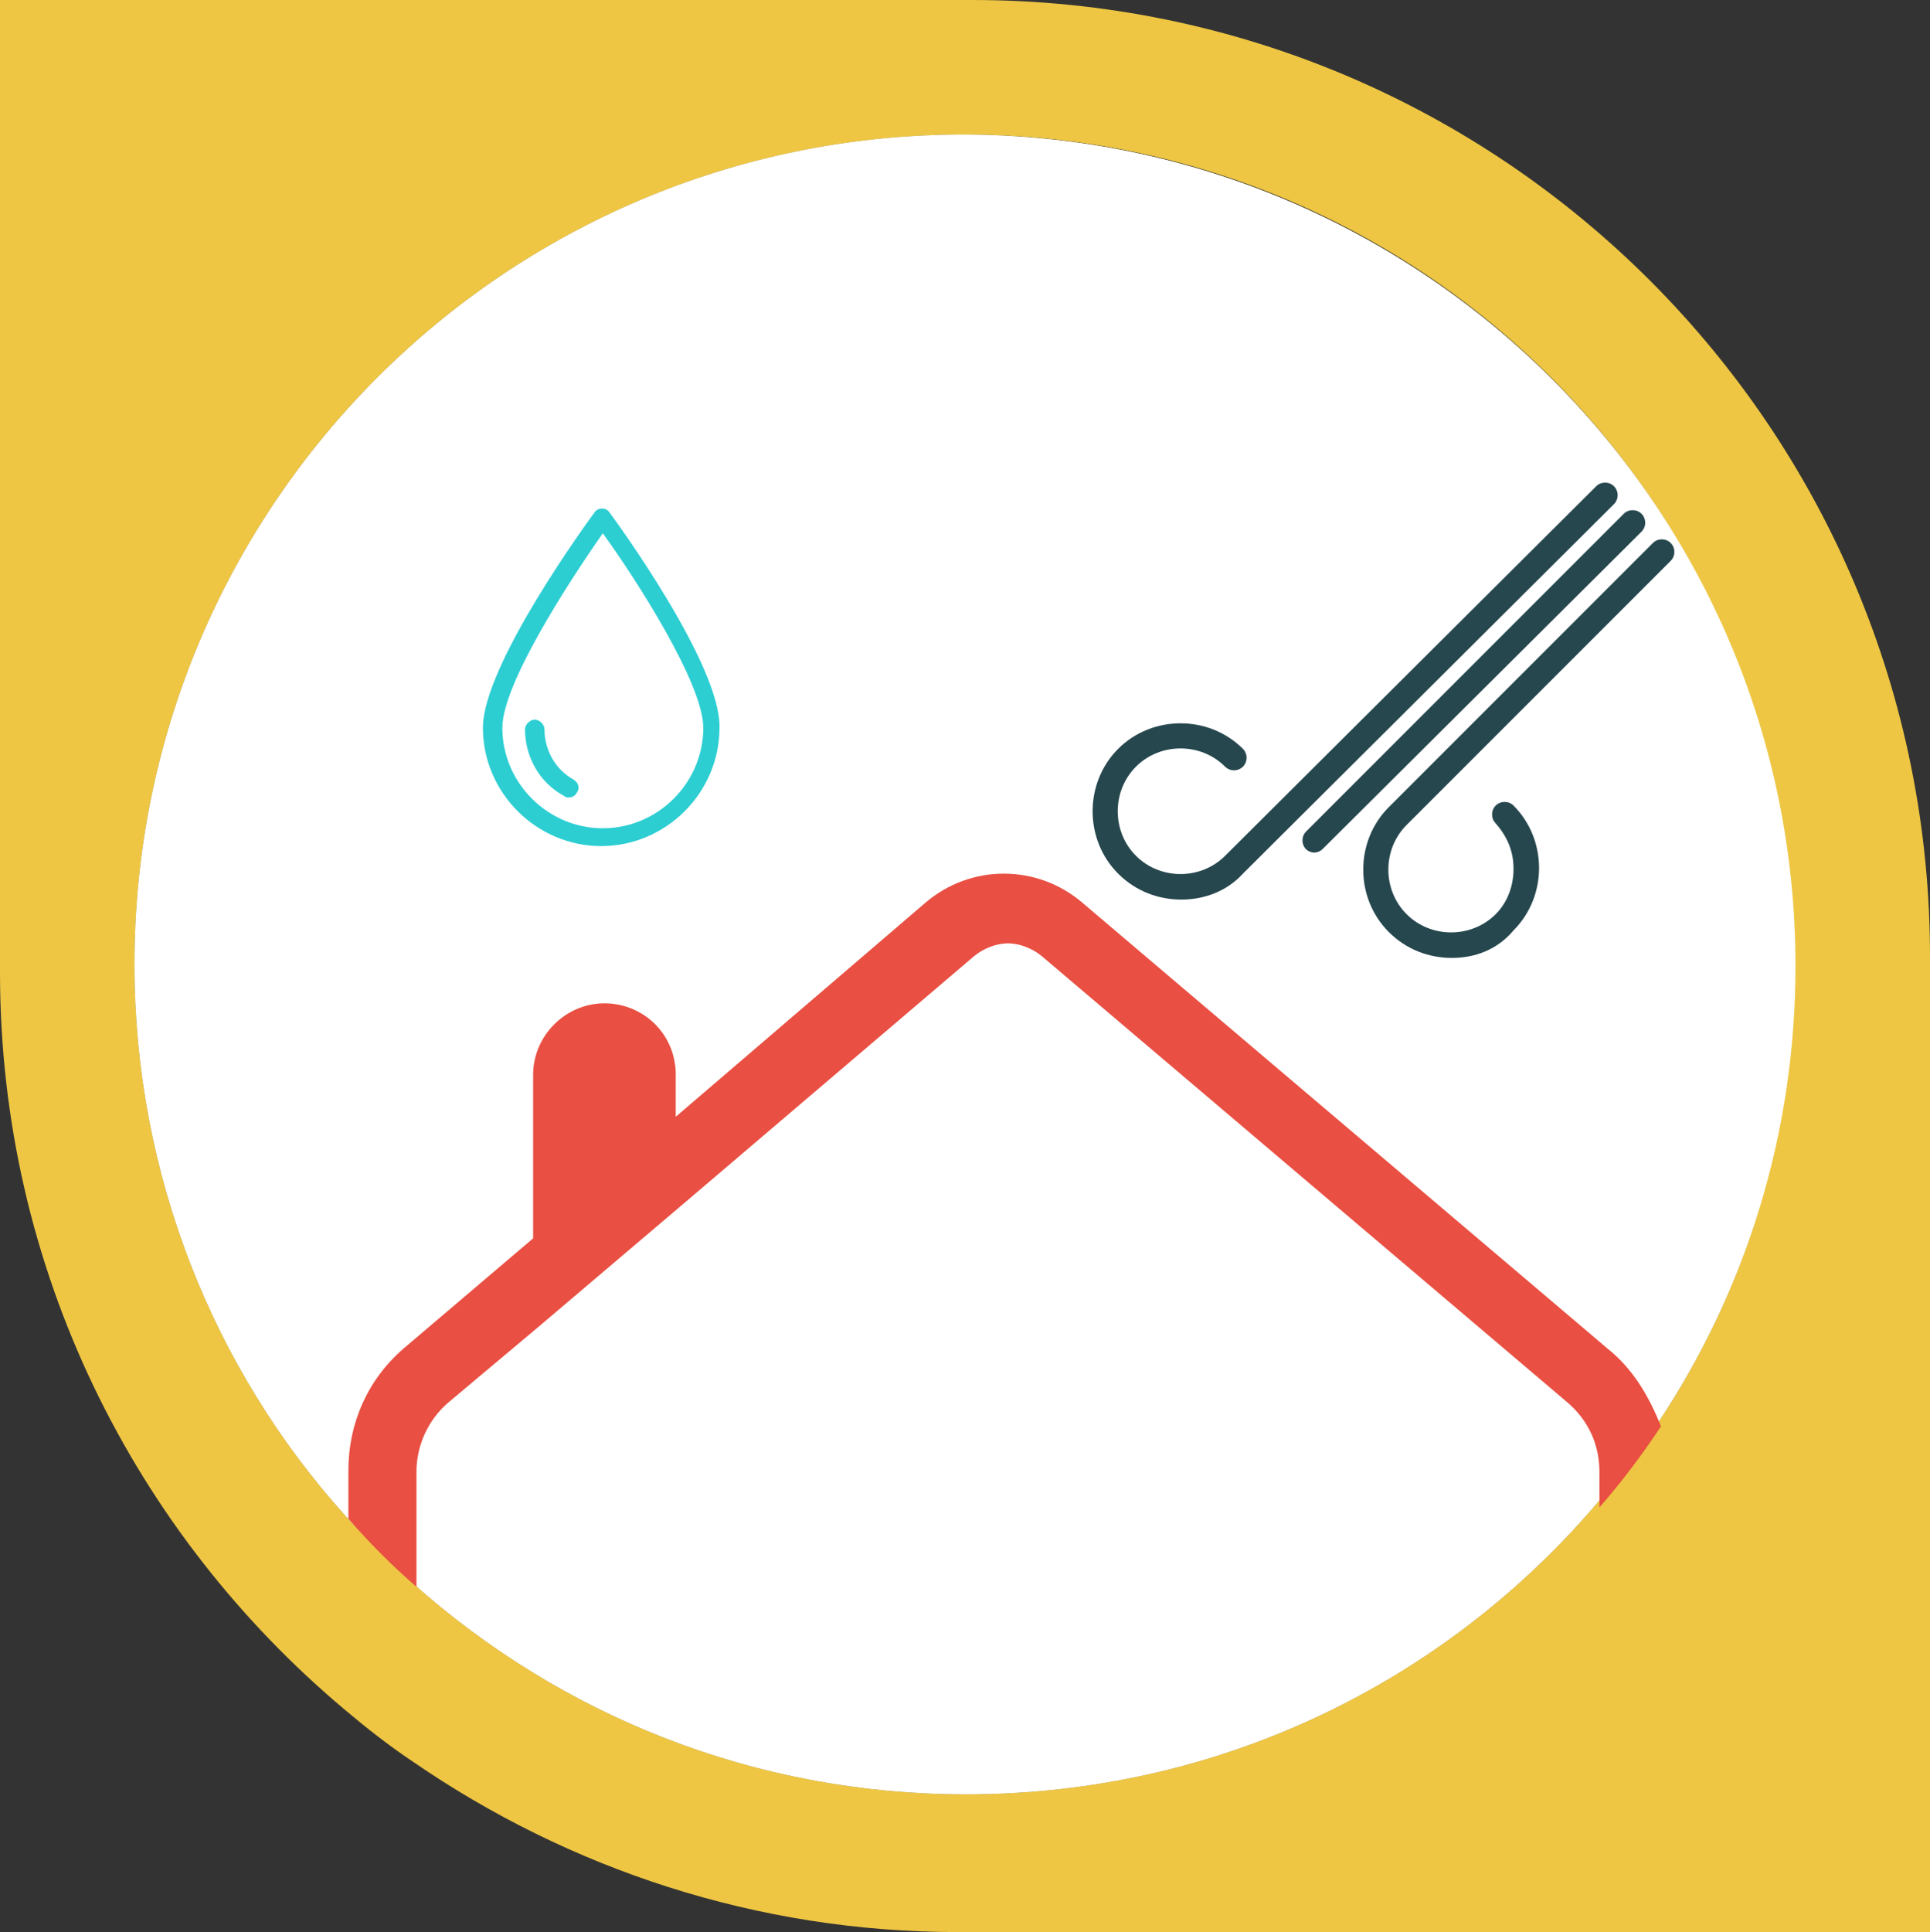 <?xml version="1.0" encoding="utf-8"?>
<!-- Generator: Adobe Illustrator 27.6.1, SVG Export Plug-In . SVG Version: 6.00 Build 0)  -->
<svg version="1.1" id="Calque_2_00000051361601794250724950000004344116546143403431_"
	 xmlns="http://www.w3.org/2000/svg" xmlns:xlink="http://www.w3.org/1999/xlink" x="0px" y="0px" viewBox="0 0 119.1 119.2"
	 style="enable-background:new 0 0 119.1 119.2;" xml:space="preserve">
<rect x="0" y="0" width="119.1" height="119.2" fill="#333333" stroke="none"/>
<style type="text/css">
	.st0{fill:#EEC643;}
	.st1{fill:#FFFFFF;}
	.st2{fill:none;}
	.st3{fill:#E94F42;}
	.st4{fill:#2CCED2;}
	.st5{fill:#00A547;}
	.st6{fill:#26474E;}
</style>
<g id="Calque_2-2">
	<g>
		<path class="st0" d="M60,0H0v60c0,18.3,8.3,34.6,21.3,45.5c1.3,1.1,2.7,2.2,4.2,3.2c9.6,6.6,21.2,10.5,33.6,10.5h60v-60
			C119.2,26.5,92.7,0,60,0z M102.3,87.8L102.3,87.8c-1.2,1.8-2.4,3.4-3.8,5c-9.4,11-23.3,17.9-38.9,17.9c-13.1,0-25-4.9-34.1-13
			c-1.5-1.3-2.8-2.7-4.2-4.2c-8.1-9-13-21-13-34c0-28.3,22.9-51.2,51.2-51.2s51.2,22.9,51.2,51.2C110.8,70,107.7,79.7,102.3,87.8z"
			/>
		<path class="st0" d="M110.8,59.6c0,10.4-3.1,20.1-8.5,28.2l0,0c-1.2,1.8-2.4,3.4-3.8,5c-9.4,11-23.3,17.9-38.9,17.9
			c-13.1,0-25-4.9-34.1-13c-1.5-1.3-2.8-2.7-4.2-4.2c-8.1-9-13-21-13-34c0-28.3,22.9-51.2,51.2-51.2C87.8,8.4,110.8,31.3,110.8,59.6
			z"/>
		<path class="st1" d="M110.8,59.6c0,10.4-3.1,20.1-8.5,28.2l0,0c-1.2,1.8-2.4,3.4-3.8,5c-9.4,11-23.3,17.9-38.9,17.9
			c-13.1,0-25-4.9-34.1-13c-1.5-1.3-2.8-2.7-4.2-4.2c-8.1-9-13-21-13-34c0-28.3,22.9-51.2,51.2-51.2C87.8,8.4,110.8,31.3,110.8,59.6
			z"/>
		<path class="st2" d="M110.8,59.6c0,10.4-3.1,20.1-8.5,28.2l0,0c-1.2,1.8-2.4,3.4-3.8,5c-9.4,11-23.3,17.9-38.9,17.9
			c-13.1,0-25-4.9-34.1-13c-1.5-1.3-2.8-2.7-4.2-4.2c-8.1-9-13-21-13-34c0-28.3,22.9-51.2,51.2-51.2C87.8,8.4,110.8,31.3,110.8,59.6
			z"/>
		<g>
			<path class="st3" d="M99.2,83.2L99.2,83.2L66.8,55.7c-2.8-2.4-6.9-2.4-9.7,0L41.7,68.9v-2.6c0-2.5-2-4.4-4.4-4.4s-4.4,2-4.4,4.4
				v10.1l-8,6.8c-2.2,1.9-3.4,4.6-3.4,7.5v3c1.3,1.5,2.7,2.9,4.2,4.2v-7.1c0-1.6,0.7-3.2,2-4.3l5.6-4.7l8.6-7.3L60.1,59
				c0.6-0.5,1.4-0.8,2.1-0.8s1.5,0.3,2.1,0.8l32.4,27.5c1.3,1.1,2,2.6,2,4.3V93c1.4-1.6,2.6-3.2,3.8-5l0,0
				C101.7,86,100.7,84.4,99.2,83.2z"/>
		</g>
		<g>
			<path class="st4" d="M37.6,31.6c-0.2-0.3-0.7-0.3-0.9,0c-0.3,0.4-6.9,9.4-6.9,13.3c0,4,3.3,7.3,7.3,7.3s7.3-3.3,7.3-7.3
				C44.5,41,37.9,32,37.6,31.6z M37.2,51.1c-3.4,0-6.2-2.8-6.2-6.2c0-2.7,4.1-9,6.2-12c2.1,2.9,6.2,9.3,6.2,12
				C43.4,48.3,40.6,51.1,37.2,51.1z"/>
			<path class="st4" d="M35.1,49.2c-0.1,0-0.2,0-0.3-0.1c-1.5-0.8-2.4-2.4-2.4-4.1c0-0.3,0.3-0.6,0.6-0.6s0.6,0.3,0.6,0.6
				c0,1.3,0.7,2.5,1.8,3.1c0.3,0.2,0.4,0.5,0.2,0.8C35.5,49.1,35.3,49.2,35.1,49.2z"/>
		</g>
		<g>
			<g>
				<path class="st5" d="M89.6,58.9c-1.4,0-2.7-0.5-3.7-1.5s-1.5-2.3-1.5-3.7s0.5-2.7,1.5-3.7l16.3-16.3c0.2-0.2,0.6-0.2,0.8,0
					c0.2,0.2,0.2,0.6,0,0.8L86.7,50.8c-1.6,1.6-1.6,4.2,0,5.8s4.2,1.6,5.8,0c1.6-1.6,1.6-4.2,0-5.8c-0.2-0.2-0.2-0.6,0-0.8
					s0.6-0.2,0.8,0c1,1,1.5,2.3,1.5,3.7s-0.5,2.7-1.5,3.7S91,58.9,89.6,58.9z"/>
				<path class="st5" d="M72.9,55.3c-1.3,0-2.7-0.5-3.7-1.5c-2-2-2-5.4,0-7.4s5.4-2,7.4,0c0.2,0.2,0.2,0.6,0,0.8s-0.6,0.2-0.8,0
					c-1.6-1.6-4.2-1.6-5.8,0c-1.6,1.6-1.6,4.2,0,5.8s4.2,1.6,5.8,0l22.9-22.8c0.2-0.2,0.6-0.2,0.8,0c0.2,0.2,0.2,0.6,0,0.8
					L76.6,53.7C75.6,54.8,74.2,55.3,72.9,55.3z"/>
				<path class="st5" d="M81.1,52.4c-0.1,0-0.3-0.1-0.4-0.2c-0.2-0.2-0.2-0.6,0-0.8l19.6-19.6c0.2-0.2,0.6-0.2,0.8,0
					c0.2,0.2,0.2,0.6,0,0.8L81.5,52.2C81.4,52.3,81.2,52.4,81.1,52.4z"/>
			</g>
			<g>
				<path class="st6" d="M89.6,59.1c-1.4,0-2.8-0.5-3.9-1.6c-2.1-2.1-2.1-5.6,0-7.7L102,33.5c0.3-0.3,0.8-0.3,1.1,0
					c0.3,0.3,0.3,0.8,0,1.1L86.8,50.9c-1.5,1.5-1.5,4,0,5.5s4,1.5,5.5,0c0.7-0.7,1.1-1.7,1.1-2.8s-0.4-2-1.1-2.8
					c-0.3-0.3-0.3-0.8,0-1.1s0.8-0.3,1.1,0c2.1,2.1,2.1,5.6,0,7.7C92.4,58.6,91,59.1,89.6,59.1z"/>
				<path class="st6" d="M72.9,55.5c-1.4,0-2.8-0.5-3.9-1.6c-2.1-2.1-2.1-5.6,0-7.7c2.1-2.1,5.6-2.1,7.7,0c0.3,0.3,0.3,0.8,0,1.1
					s-0.8,0.3-1.1,0c-1.5-1.5-4-1.5-5.5,0s-1.5,4,0,5.5s4,1.5,5.5,0L98.5,30c0.3-0.3,0.8-0.3,1.1,0c0.3,0.3,0.3,0.8,0,1.1L76.7,53.9
					C75.7,55,74.3,55.5,72.9,55.5z"/>
				<path class="st6" d="M81.1,52.6c-0.2,0-0.4-0.1-0.5-0.2c-0.3-0.3-0.3-0.8,0-1.1l19.6-19.6c0.3-0.3,0.8-0.3,1.1,0
					c0.3,0.3,0.3,0.8,0,1.1L81.6,52.4C81.5,52.5,81.3,52.6,81.1,52.6z"/>
			</g>
		</g>
	</g>
</g>
</svg>
